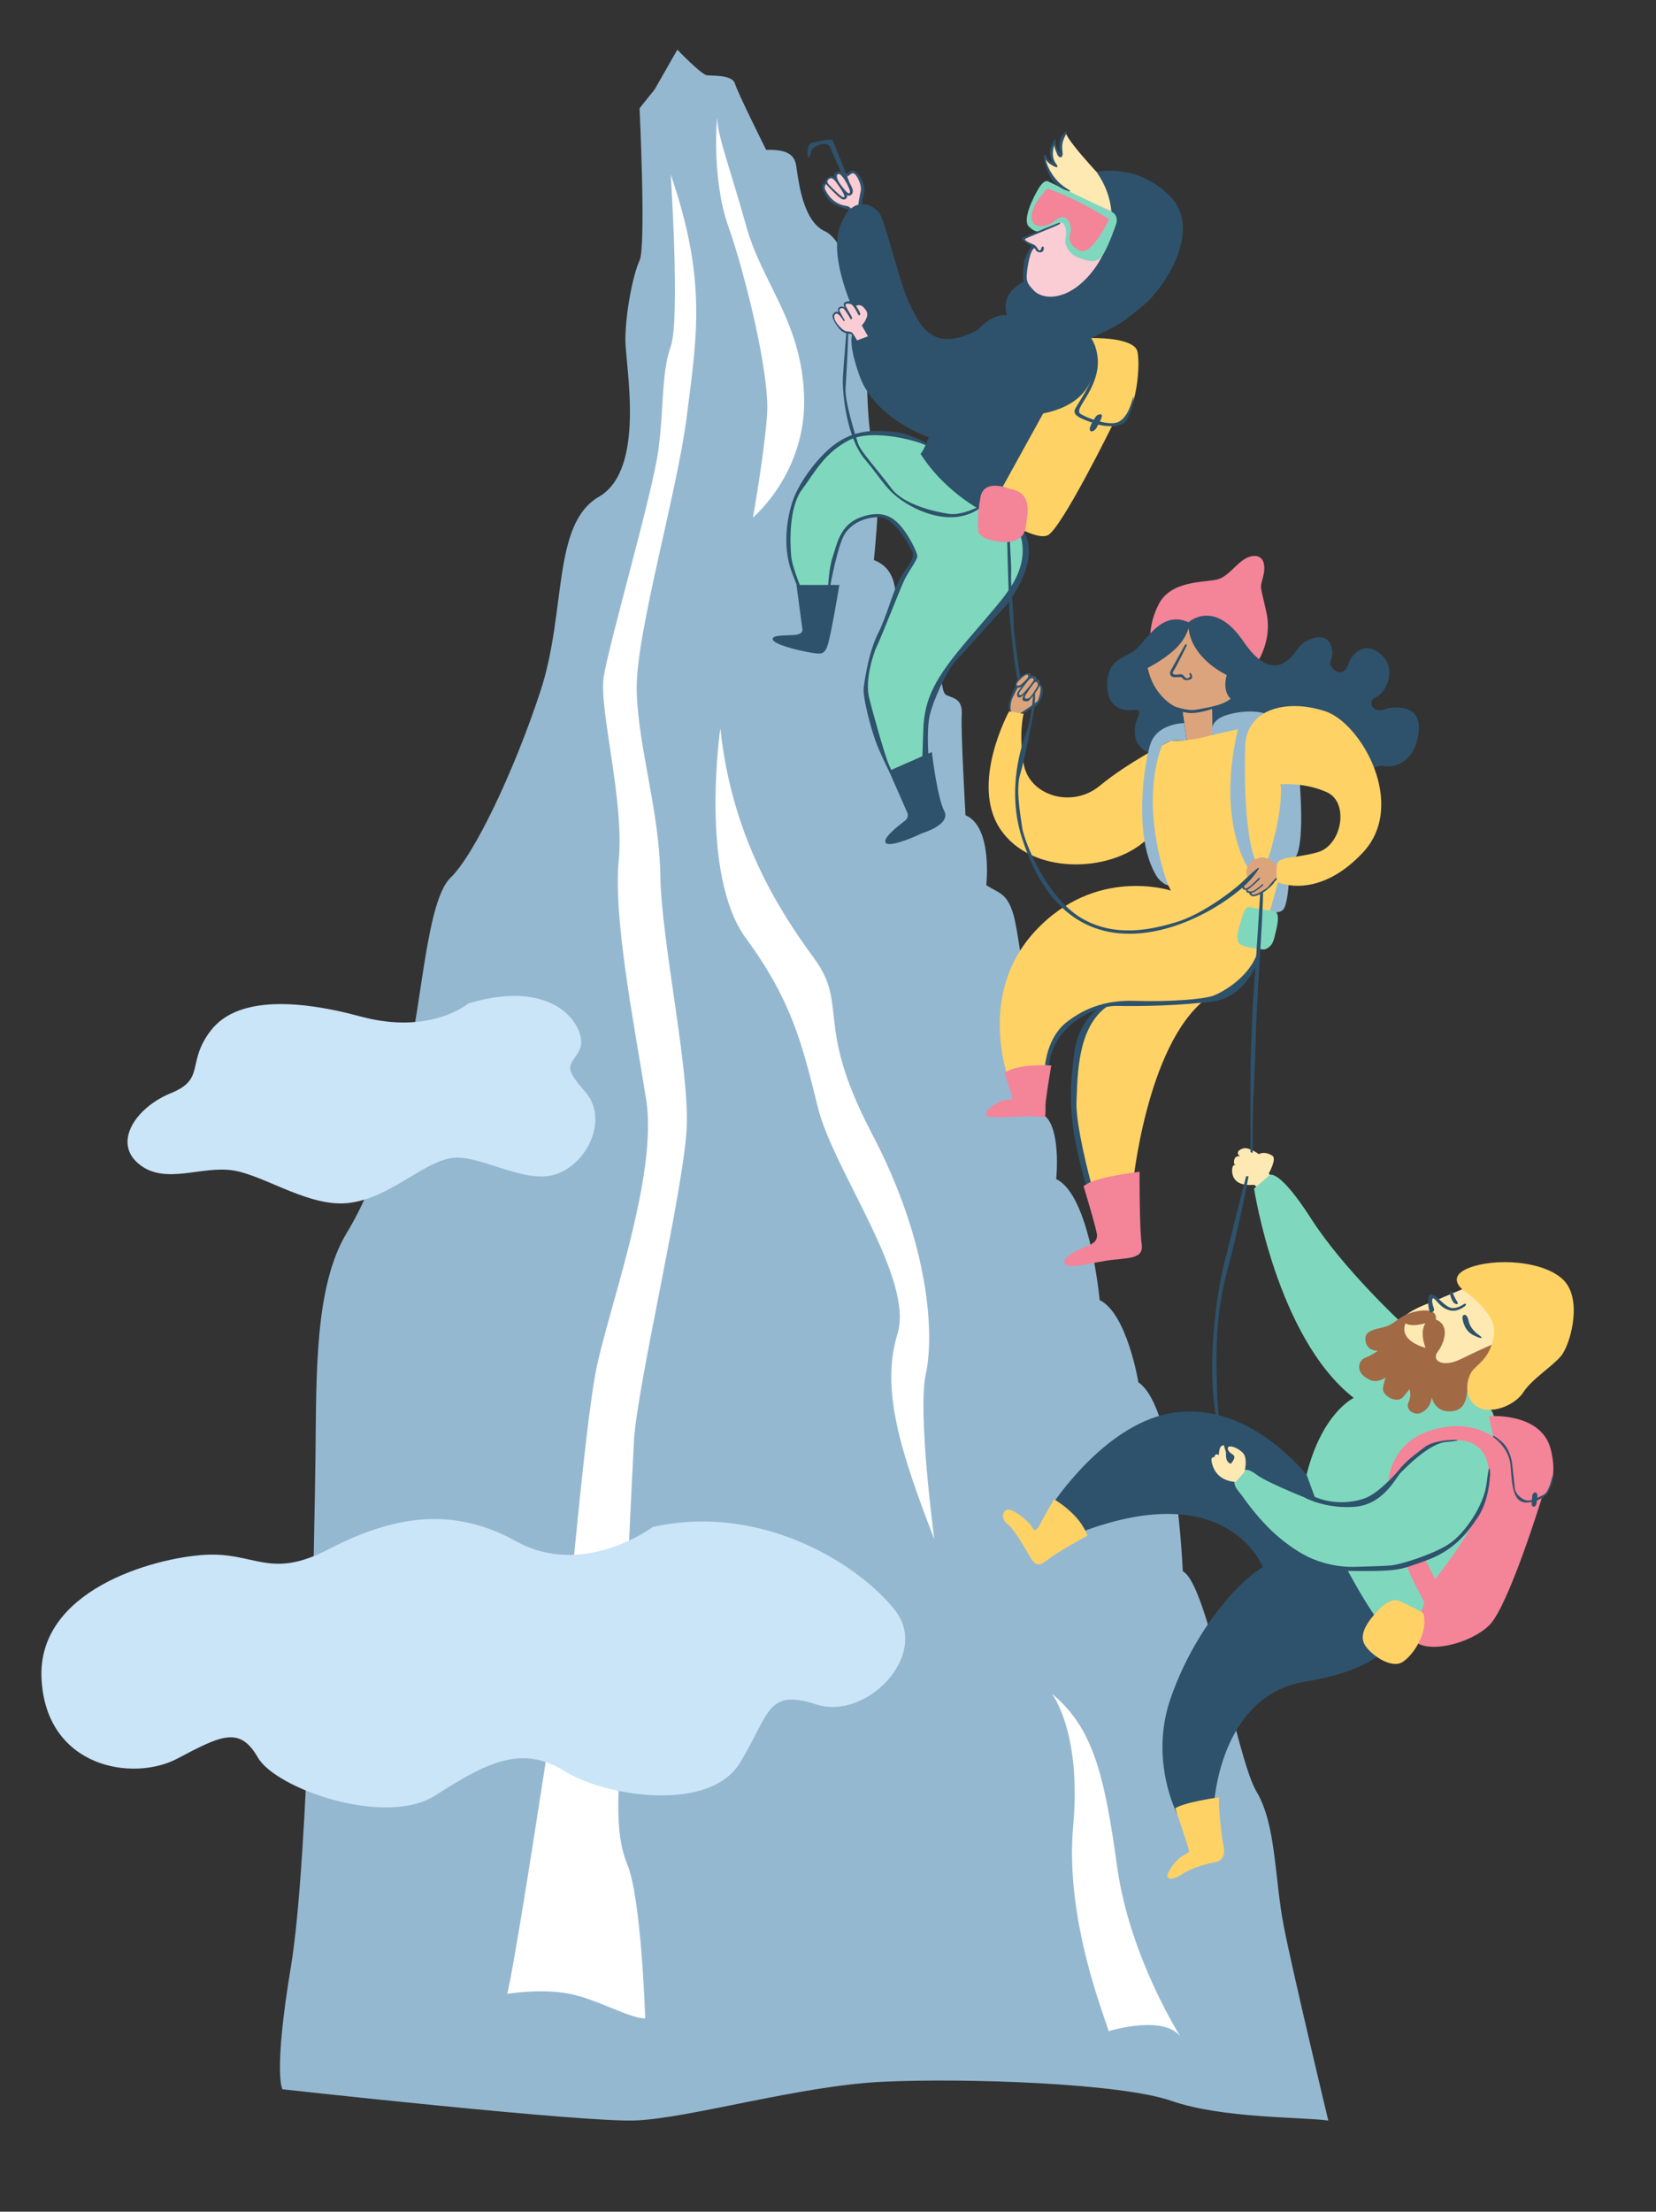 <svg xmlns="http://www.w3.org/2000/svg" width="200" height="267" viewBox="0 0 200 267" fill="none"><rect x="0" y="0" width="200" height="267" fill="#333333" stroke="none"/><g id="001-main-header"><path id="Fill 1" fill-rule="evenodd" clip-rule="evenodd" d="M103.713 35.666C103.713 35.666 102.115 29.048 99.605 27.907C97.095 26.766 96.525 22.316 96.296 20.947C96.068 19.578 96.296 17.98 92.531 18.094C92.531 18.094 89.108 11.248 88.765 10.107C88.423 8.967 86.027 9.195 85.342 9.08C84.658 8.967 81.806 6 81.806 6L79.067 10.792L77.242 13.074C77.242 13.074 78.04 29.732 77.242 31.444C76.443 33.155 75.53 37.833 75.53 41.028C75.53 44.223 78.04 56.66 72.335 59.969C66.63 63.277 68.456 73.774 65.261 83.473C62.066 93.172 57.274 103.212 54.422 105.95C51.569 108.689 50.999 120.669 49.288 127.744C47.576 134.817 45.75 142.462 41.871 148.852C37.992 155.241 38.22 165.967 38.105 175.437C37.992 184.907 37.307 224.385 35.139 237.392C32.971 250.4 34.112 252.225 34.112 252.225C34.112 252.225 70.168 256.219 76.671 255.991C83.175 255.763 96.638 251.769 106.679 251.313C116.72 250.856 135.318 251.485 141.479 253.623C147.64 255.763 157.225 255.553 160.42 256C160.42 256 156.198 238.419 155.057 232.6C153.916 226.781 154.144 220.277 151.748 216.284C149.352 212.291 145.815 191.069 142.848 189.699C142.848 189.699 142.05 169.96 137.486 166.879C137.486 166.879 136.117 158.55 132.808 156.952C132.808 156.952 131.667 144.287 127.559 142.348C127.559 142.348 128.244 135.73 125.848 134.475C125.848 134.475 123.224 113.253 122.425 110.514C121.626 107.776 120.713 107.89 119.116 106.863C119.116 106.863 119.914 99.789 116.606 98.42C116.606 98.42 116.035 88.379 116.149 86.439C116.263 84.5 115.464 84.385 114.324 83.93C113.183 83.473 113.867 76.627 113.867 76.627C113.867 76.627 108.391 75.03 108.276 72.862C108.163 70.694 107.934 68.526 105.538 67.613C105.538 67.613 106.793 55.975 105.538 53.807C104.283 51.639 105.085 39.745 103.713 35.666Z" fill="#95B8D1"></path><path id="Fill 4" fill-rule="evenodd" clip-rule="evenodd" d="M81.007 21.061C81.007 21.061 82.148 38.632 81.007 41.827C79.866 45.021 80.208 49.015 79.523 54.263C78.839 59.512 73.476 77.882 72.906 81.761C72.335 85.641 75.416 96.708 74.731 103.783C74.046 110.857 76.557 123.387 78.04 132.753C79.523 142.12 73.178 158.806 71.901 165.867C70.624 172.927 68.798 193.578 68.798 193.578C68.798 193.578 62.751 234.312 61.268 240.702C61.268 240.702 65.375 240.017 68.798 240.702C72.221 241.386 75.987 243.668 77.926 243.668C77.926 243.668 77.469 229.177 75.758 225.07C74.046 220.962 74.845 215.485 74.96 209.895C75.073 204.304 76.215 180.8 76.557 174.067C76.899 167.336 82.718 143.147 82.946 135.844C83.175 128.542 79.866 113.481 79.752 105.722C79.638 97.964 77.127 90.433 76.899 83.587C76.671 76.741 81.714 59.969 82.958 50.156C84.202 40.343 85.342 33.725 81.007 21.061Z" fill="white"></path><path id="Fill 6" fill-rule="evenodd" clip-rule="evenodd" d="M86.598 14.215C86.598 14.215 85.913 21.517 87.967 27.336C90.021 33.155 92.987 45.25 92.645 50.042C92.303 54.834 90.933 62.478 90.933 62.478C90.933 62.478 97.366 57.116 97.116 47.988C96.867 38.86 92.075 34.297 90.135 27.336C88.195 20.376 86.712 16.611 86.598 14.215Z" fill="white"></path><path id="Fill 8" fill-rule="evenodd" clip-rule="evenodd" d="M86.997 87.923C86.997 87.923 84.43 105.551 90.078 113.253C95.726 120.955 96.924 126.26 98.806 133.791C100.689 141.321 110.444 154.4 108.391 161.039C106.337 167.678 108.733 175.209 112.84 185.82C112.84 185.82 110.787 170.558 111.814 165.867C112.84 161.174 112.327 150.221 105.31 136.871C98.293 123.522 102.572 121.468 98.293 115.649C94.014 109.83 88.366 100.93 86.997 87.923Z" fill="white"></path><path id="Fill 10" fill-rule="evenodd" clip-rule="evenodd" d="M127.046 204.475C127.046 204.475 130.64 209.096 129.613 220.392C128.586 231.687 133.378 243.326 133.892 245.208C133.892 245.208 141.08 242.983 142.791 246.235C142.791 246.235 136.459 236.48 134.919 225.355C133.378 214.23 132.009 208.582 127.046 204.475Z" fill="white"></path><path id="Fill 12" fill-rule="evenodd" clip-rule="evenodd" d="M56.589 121.126C56.589 121.126 52.026 125.005 43.582 122.723C35.139 120.441 28.407 120.555 25.44 124.434C22.474 128.314 24.87 130.253 20.648 131.965C16.427 133.676 13.574 137.898 16.769 140.522C19.964 143.147 24.413 140.637 28.293 141.321C32.173 142.006 37.535 145.885 42.327 145.201C47.119 144.516 50.885 140.522 54.308 139.838C57.731 139.153 63.207 143.033 67.087 141.778C70.966 140.522 73.591 135.046 70.624 131.737C67.657 128.428 69.141 128.656 70.053 126.602C70.966 124.549 67.657 117.817 56.589 121.126Z" fill="#CAE4F8"></path><path id="Fill 14" fill-rule="evenodd" clip-rule="evenodd" d="M78.839 184.336C78.839 184.336 70.51 190.612 62.295 186.048C54.08 181.484 46.663 183.424 39.589 187.075C32.515 190.726 30.803 187.32 24.642 187.711C18.481 188.101 4.447 191.981 5.017 202.707C5.587 213.431 16.085 215.143 21.447 212.291C26.809 209.438 28.978 208.411 31.146 212.177C33.313 215.942 46.549 220.62 52.596 216.741C58.643 212.861 62.979 210.579 68.114 213.774C73.248 216.969 85.685 218.795 89.336 212.861C92.987 206.928 92.531 203.801 98.578 205.764C104.625 207.727 112.27 199.854 108.163 194.491C104.055 189.128 92.243 181.37 78.839 184.336Z" fill="#CAE4F8"></path><path id="Fill 16" fill-rule="evenodd" clip-rule="evenodd" d="M150.939 79.417C150.939 79.417 147.109 72.993 140.272 76.163C140.272 76.163 138.13 78.676 138.583 80.612C139.036 82.547 140.272 85.143 142.784 85.679L143.566 90.991C143.566 90.991 146.655 90.662 146.697 90.498C146.738 90.332 146.399 85.323 146.399 85.323C146.399 85.323 149.292 84.772 150.568 83.331C151.845 81.889 150.939 79.417 150.939 79.417Z" fill="#DCA47D"></path><path id="Fill 18" fill-rule="evenodd" clip-rule="evenodd" d="M123.109 86.754L123.267 86.115C123.267 86.115 125.192 85.213 125.449 84.585C125.705 83.958 126.104 82.817 125.449 82.731C125.449 82.731 125.791 82.018 125.134 82.075C125.134 82.075 125.235 81.476 124.458 81.676C124.458 81.676 124.678 81.077 123.908 81.39C123.138 81.705 122.368 82.503 122.853 82.931C122.853 82.931 121.5 85.192 122.076 85.901L121.933 87.038L123.109 86.754Z" fill="#DCA47D"></path><path id="Fill 20" fill-rule="evenodd" clip-rule="evenodd" d="M177.309 155.408C177.087 155.385 173.598 156.914 173.598 156.914C173.598 156.914 173.084 156.253 172.864 156.584C172.644 156.914 172.717 157.282 172.717 157.282C172.717 157.282 170.145 158.09 169.08 159.449C168.015 160.809 169.08 166.442 173.194 165.866C177.309 165.29 181.828 162.131 181.828 162.131C181.828 162.131 181.791 155.886 177.309 155.408Z" fill="#FFE9B3"></path><path id="Fill 22" fill-rule="evenodd" clip-rule="evenodd" d="M154.109 142.776L153.232 141.663C153.232 141.663 154.237 139.888 153.67 139.524C153.103 139.16 152.504 139.075 152.034 139.332C152.034 139.332 150.836 138.433 150.13 138.647C149.423 138.861 149.316 139.267 149.765 139.61C149.765 139.61 149.21 139.417 149.06 140.037C148.91 140.658 149.316 140.695 149.316 140.695C149.316 140.695 148.91 140.444 148.824 141.043C148.739 141.642 148.824 143.289 151.467 143.033L152.547 143.91L154.109 142.776Z" fill="#FFE9B3"></path><path id="Fill 24" fill-rule="evenodd" clip-rule="evenodd" d="M151.626 80.296C151.626 80.296 153.711 77.562 152.969 74.04C152.228 70.519 152.118 71.26 152.544 69.638C152.969 68.016 152.506 66.811 151.023 67.183C149.54 67.553 148.521 69.592 146.992 69.962C145.463 70.333 141.431 70.055 139.948 72.928C138.466 75.801 139.001 78.172 139.001 78.172C139.001 78.172 140.736 75.57 144.397 75.291C148.057 75.013 151.626 80.296 151.626 80.296Z" fill="#F48498"></path><path id="Fill 26" fill-rule="evenodd" clip-rule="evenodd" d="M132.835 20.956C132.72 20.845 130.302 19.632 128.822 21.502C127.341 23.372 125.899 27.814 125.899 27.814L123.484 28.827L124.887 29.762C124.887 29.762 123.367 31.36 123.99 33.854C124.613 36.347 127.73 39.27 130.458 36.192C133.186 33.113 138.602 26.529 132.835 20.956Z" fill="#FACCD4"></path><path id="Fill 28" fill-rule="evenodd" clip-rule="evenodd" d="M143.539 75.825C143.539 75.825 143.269 77.147 141.812 78.469C140.355 79.791 138.52 80.682 138.52 80.682C138.52 80.682 139.384 84.549 142.784 85.679L143.324 89.345C143.324 89.345 142.165 89.38 141.516 89.417L138.742 90.874C138.742 90.874 137.278 90.343 137.09 88.831C136.901 87.32 137.414 86.834 137.521 86.349C137.629 85.863 137.737 85.621 136.685 85.728C135.632 85.836 133.635 85.458 133.716 82.543C133.798 79.63 135.578 79.548 136.955 78.578C138.331 77.606 140.166 73.585 143.539 75.123C143.539 75.123 146.642 72.235 150.177 77.444C153.713 82.652 155.953 79.441 156.762 78.28C157.572 77.12 160.081 76.122 160.728 77.875C161.377 79.63 160.108 79.765 160.945 80.682C161.781 81.6 162.618 81.087 162.888 80.088C163.157 79.09 164.793 77.174 166.822 79.035C168.852 80.898 167.259 83.785 166.153 84.191C165.047 84.595 165.721 86.376 167.583 85.512C167.583 85.512 171.82 84.568 171.335 88.427C170.849 92.286 168.096 92.718 167.178 92.474C166.26 92.232 164.615 93.419 164.615 93.419L146.435 88.718L146.4 85.323C146.4 85.323 147.748 85.053 148.639 84.352C148.639 84.352 147.587 83.57 148.154 81.491C148.154 81.491 143.944 79.576 143.539 75.825Z" fill="#2E526B"></path><path id="Fill 30" fill-rule="evenodd" clip-rule="evenodd" d="M157.797 178.022C157.797 178.022 162.677 193.285 168.694 197.026C168.694 197.026 168.156 201.299 157.642 203.011C147.13 204.724 146.598 218.131 146.598 218.131L142.169 218.991C142.169 218.991 138.802 212.579 141.342 205.137C143.882 197.696 148.842 191.436 152.504 189.191C152.504 189.191 148.429 178.244 130.652 184.929L127.046 181.69C127.046 181.69 133.192 172.182 141.165 170.647C149.138 169.11 155.376 175.187 157.797 178.022Z" fill="#2E526B"></path><path id="Fill 32" fill-rule="evenodd" clip-rule="evenodd" d="M134.309 22.76C134.309 22.76 128.983 17.256 128.686 15.974C128.686 15.974 127.803 17.107 128.195 18.834C128.195 18.834 127.355 18.39 127.355 17.059C127.355 17.059 126.418 18.439 127.355 19.869C127.355 19.869 126.319 19.623 126.221 18.932C126.221 18.932 126.292 20.587 128.195 22.44C130.099 24.294 135.837 25.837 135.837 25.837C135.837 25.837 135.21 23.707 134.309 22.76Z" fill="#FFE9B3"></path><path id="Fill 34" fill-rule="evenodd" clip-rule="evenodd" d="M154.683 94.686C154.683 94.686 153.325 102.218 153.143 103.696C152.951 105.256 153.143 103.696 153.143 103.696L154.202 104.382C154.202 104.382 154.533 103.9 156.485 103.423C156.485 103.423 157.534 102.533 156.995 94.758C156.995 94.758 156.134 94.034 154.683 94.686Z" fill="#95B8D1"></path><path id="Fill 36" fill-rule="evenodd" clip-rule="evenodd" d="M155.624 106.857L154.347 106.523L153.143 110.058C153.143 110.058 154.572 110.4 155.029 109.744C155.485 109.088 155.624 106.857 155.624 106.857Z" fill="#95B8D1"></path><path id="Fill 38" fill-rule="evenodd" clip-rule="evenodd" d="M159.091 102.901C156.1 103.71 154.443 103.34 154.203 104.38C154.203 104.38 153.614 104.189 153.143 103.696C153.143 103.696 154.943 98.452 154.683 94.686C154.683 94.686 157.51 94.406 160.248 95.638C162.987 96.864 162.09 102.087 159.091 102.901ZM160.05 85.862C155.744 84.472 152.416 85.554 151.068 87.525L148.644 87.888C148.644 87.888 145.325 89.545 141.416 89.415C141.416 89.415 136.247 92.017 132.837 94.851C129.421 97.678 124.259 96.014 123.629 92.201C122.999 88.381 123.629 86.177 123.629 86.177L121.877 85.862C121.877 85.862 117.071 94.625 120.844 100.149C124.616 105.674 134.002 105.359 138.314 101.498L141.416 107.516C141.416 107.516 132.296 104.503 124.979 112.452C117.653 120.407 122.055 130.997 122.055 130.997L126.142 130.778C126.142 130.778 126.594 122.289 133.372 121.618C133.372 121.618 126.005 124.357 131.666 144.032L136.788 143.224C136.788 143.224 138.403 126.287 145.591 120.626C145.591 120.626 150.849 120.181 152.464 113.218L154.347 106.523C154.347 106.523 159.154 108.728 164.589 102.936C170.025 97.137 164.363 87.258 160.05 85.862Z" fill="#FFD266"></path><path id="Fill 40" fill-rule="evenodd" clip-rule="evenodd" d="M125.888 39.623C125.888 39.623 129.89 38.336 131.795 40.813C131.795 40.813 136.941 40.671 137.369 42.433C137.798 44.197 137.178 51.628 134.32 51.389C134.32 51.389 128.127 63.968 126.507 64.634C124.887 65.301 120.694 62.3 120.694 62.3C120.694 62.3 119.361 61.967 120.171 60.299C120.981 58.632 121.505 57.774 121.505 57.774C121.505 57.774 118.361 55.249 118.98 52.629L119.885 52.295C119.885 52.295 119.599 55.201 121.982 56.868C121.982 56.868 125.229 50.873 125.847 49.015C125.847 49.015 130.128 48.77 130.652 45.245C131.176 41.719 128.555 39.575 125.792 40.385L125.888 39.623Z" fill="#FFD266"></path><path id="Fill 42" fill-rule="evenodd" clip-rule="evenodd" d="M147.241 217.026C147.263 216.914 142.848 217.625 141.936 218.309C141.936 218.309 143.533 222.959 143.533 223.187C143.533 223.416 143.904 223.501 142.934 223.986C141.964 224.471 140.823 226.211 140.994 226.553C141.165 226.895 141.679 226.981 142.791 226.24C143.904 225.497 146.072 224.898 146.757 224.813C147.441 224.727 148.04 224.1 147.783 222.93C147.527 221.761 147.099 217.739 147.241 217.026Z" fill="#FFD266"></path><path id="Fill 44" fill-rule="evenodd" clip-rule="evenodd" d="M127.302 180.999C127.302 180.999 130.44 182.768 131.324 185.392C131.324 185.392 127.816 187.303 126.703 188.159C125.591 189.015 125.163 189.243 124.393 187.93C123.623 186.619 122.396 184.479 121.598 183.908C120.799 183.338 121.112 181.912 122.111 182.311C123.109 182.71 124.45 183.908 124.678 184.422C124.906 184.935 125.305 184.65 125.562 184.108C125.819 183.566 127.302 180.999 127.302 180.999Z" fill="#FFD266"></path><path id="Fill 46" fill-rule="evenodd" clip-rule="evenodd" d="M111.814 53.693C111.814 53.693 118.685 59.435 122.596 62.035C122.596 62.035 126.19 67.36 120.371 73.705C114.552 80.05 110.872 82.874 111.814 92.629L107.959 94.428C107.959 94.428 103.684 86.04 105.224 79.793C106.765 73.546 110.548 67.115 110.548 67.115C110.548 67.115 108.818 60.825 104.283 62.478C99.748 64.133 100.261 72.348 100.261 72.348H97.116C97.116 72.348 92.987 65.721 96.752 58.637C100.518 51.554 106.936 50.784 111.814 53.693Z" fill="#7FD8BE"></path><path id="Fill 48" fill-rule="evenodd" clip-rule="evenodd" d="M169.319 159.744C169.319 159.744 162.246 153.204 158.366 147.149C154.486 141.093 153.368 141.837 153.368 141.837L151.456 143.489C151.456 143.489 154.202 161.517 163.5 168.762C163.5 168.762 159.681 170.51 157.797 178.022L159.009 181.358C159.009 181.358 153.188 179.102 151.805 178.061C150.423 177.019 150.208 177.49 149.694 178.061C149.181 178.631 148.61 178.859 149.694 180.172C150.779 181.484 154.715 188.138 162.759 189.603C162.759 189.603 165.393 194.502 167.094 196.488C168.796 198.473 173.598 195.62 175.709 193.173C177.82 190.726 182.369 171.111 179.845 170.071C179.031 169.735 177.278 169.389 177.387 166.626C177.435 165.408 172.599 166.919 170.884 165.667C168.622 164.015 169.319 159.744 169.319 159.744Z" fill="#7FD8BE"></path><path id="Fill 50" fill-rule="evenodd" clip-rule="evenodd" d="M146.436 88.718C146.436 88.718 145.742 86.979 148.338 86.263C150.934 85.547 152.672 86.101 152.672 86.101C152.672 86.101 150.487 87.203 150.397 89.933C150.308 92.664 150.218 100.232 151.58 103.793C152.941 107.353 151.58 103.793 151.58 103.793C151.58 103.793 150.636 104.593 150.564 105.086C150.493 105.58 150.703 104.754 150.703 104.754C150.703 104.754 146.883 99.048 149.512 88.037L146.436 88.718Z" fill="#95B8D1"></path><path id="Fill 52" fill-rule="evenodd" clip-rule="evenodd" d="M143.022 87.295C143.022 87.295 139.7 87.295 138.906 89.92C138.113 92.544 136.87 101.226 139.694 105.785C139.694 105.785 140.249 106.672 141.094 106.892C141.094 106.892 137.451 97.68 140.344 89.978C140.344 89.978 141.139 89.469 141.517 89.416C141.988 89.351 142.676 89.433 143.324 89.345L143.022 87.295Z" fill="#95B8D1"></path><path id="Fill 54" fill-rule="evenodd" clip-rule="evenodd" d="M153.87 110.012L150.946 109.54C150.946 109.54 150.503 109.067 149.972 110.839C149.44 112.611 149.115 113.763 149.972 114.117C150.828 114.472 152.672 114.632 152.672 114.632C152.672 114.632 153.574 114.501 153.87 113.32C154.166 112.139 154.752 110.155 153.87 110.012Z" fill="#7FD8BE"></path><path id="Fill 56" fill-rule="evenodd" clip-rule="evenodd" d="M138.027 36.927C135.542 38.94 135.5 39.056 131.797 40.816C131.797 40.816 134.549 48.196 125.985 49.914L119.296 62.031C119.296 62.031 114.394 59.82 111.17 54.788C111.17 54.788 111.444 54.652 112.176 52.776C112.176 52.776 105.659 50.639 103.79 45.32C101.914 40.001 103.234 39.736 103.885 39.188C103.885 39.188 100.032 31.895 101.373 27.596C101.695 26.562 102.106 25.857 102.544 25.392C102.989 24.933 103.461 24.714 103.927 24.659C104.94 24.543 105.885 25.2 106.268 25.837C107.008 27.055 108.822 34.778 109.897 36.791C110.971 38.81 112.354 42.904 118.105 39.817C118.105 39.817 119.768 37.803 121.644 38.07C121.644 38.07 120.439 35.517 123.931 33.84C123.931 33.84 125.067 36.859 128.627 35.448C132.187 34.038 136.911 27.144 132.433 20.758C132.433 20.758 137.287 19.6 141.32 23.701C145.345 27.795 140.512 34.915 138.027 36.927Z" fill="#2E526B"></path><path id="Fill 58" fill-rule="evenodd" clip-rule="evenodd" d="M133.957 25.418L126.685 21.945C126.685 21.945 126.228 21.488 125.497 22.653C124.766 23.818 123.437 26.566 124.263 27.36C125.089 28.154 125.702 28.091 126.388 27.703C127.074 27.315 128.01 26.606 128.376 26.949C128.742 27.291 128.856 28.068 128.673 28.845C128.491 29.622 129.244 30.719 130.09 31.039C130.935 31.359 132.381 32.036 133.166 30.818C133.952 29.599 134.774 27.109 134.774 27.109C134.774 27.109 135.31 25.92 133.957 25.418Z" fill="#7FD8BE"></path><path id="Fill 60" fill-rule="evenodd" clip-rule="evenodd" d="M101.373 70.621H96.193L96.891 75.838C96.891 75.838 97.147 76.536 96.046 76.646C94.943 76.756 93.18 76.609 93.327 77.196C93.474 77.784 96.082 78.446 97.662 78.739C99.242 79.033 99.609 79.07 100.014 77.71C100.417 76.352 101.373 70.621 101.373 70.621Z" fill="#2E526B"></path><path id="Fill 62" fill-rule="evenodd" clip-rule="evenodd" d="M112.54 90.789L107.361 93.067L109.492 97.916C109.492 97.916 109.963 98.58 109.234 99.129C108.206 99.901 106.516 101.296 106.993 101.773C107.471 102.251 110.009 101.247 111.368 100.587C111.368 100.587 114.894 99.561 114.038 97.906C113.182 96.252 112.54 90.789 112.54 90.789Z" fill="#2E526B"></path><path id="Fill 64" fill-rule="evenodd" clip-rule="evenodd" d="M154.202 104.382C154.202 104.382 153.025 103.277 152.09 103.554C150.497 104.027 150.36 105.248 150.646 105.889L151.691 104.952C151.977 105.152 150.978 106.407 150.607 106.578C150.236 106.749 149.973 107.463 150.49 107.319C150.49 107.319 150.464 107.947 150.95 107.747C150.95 107.747 150.978 108.204 151.691 108.004C152.404 107.805 153.631 106.977 153.83 106.407L154.185 106.104L154.171 105.375L154.202 104.382Z" fill="#DCA47D"></path><path id="Fill 66" fill-rule="evenodd" clip-rule="evenodd" d="M150.301 177.712C150.301 177.712 150.75 176.043 150.087 175.38C149.424 174.716 148.439 174.439 148.311 174.738C148.182 175.038 148.482 175.337 148.931 175.637C149.38 175.936 148.653 176.706 148.653 176.706C148.653 176.706 148.14 176.642 148.076 175.871C148.011 175.101 148.247 174.374 147.798 174.46C147.349 174.545 147.263 174.845 147.199 175.658C147.199 175.658 146.771 175.337 146.664 175.915C146.664 175.915 146.214 175.822 146.322 176.414C146.428 177.006 146.856 178.738 149.231 178.91L150.301 177.712Z" fill="#FFE9B3"></path><path id="Fill 68" fill-rule="evenodd" clip-rule="evenodd" d="M103.879 24.536L103.927 24.66C103.462 24.714 102.989 24.933 102.544 25.392L102.483 25.111C100.798 25.002 100.011 23.708 99.586 23.01C99.162 22.311 99.922 22.065 99.922 22.065C99.737 21.271 100.778 21.456 100.778 21.456C101.018 20.299 102.27 21.059 102.27 21.059C103.824 19.935 104.139 22.373 104.139 22.373C104.461 23.681 103.879 24.536 103.879 24.536Z" fill="#FACCD4"></path><path id="Fill 70" fill-rule="evenodd" clip-rule="evenodd" d="M104.825 40.6L104.083 39.289C104.083 39.289 105.082 38.225 104.625 37.516C104.169 36.806 103.77 36.693 103.256 36.977C103.256 36.977 102.743 36.265 102.2 36.578C101.659 36.892 102.2 37.292 102.2 37.292C102.2 37.292 101.716 36.92 101.373 37.206C101.031 37.491 101.545 37.919 101.545 37.919C101.545 37.919 101.031 37.576 100.746 37.891C100.461 38.204 101.516 40.515 102.786 40.144L103.456 41.114L104.825 40.6Z" fill="#FACCD4"></path><path id="Fill 72" fill-rule="evenodd" clip-rule="evenodd" d="M126.96 128.627C126.96 128.627 122.738 128.342 121.312 129.569C121.312 129.569 122.282 132.307 122.282 132.621C122.282 132.935 121.569 132.536 120.513 133.106C119.458 133.676 118.403 134.675 119.658 134.846C120.913 135.017 124.689 134.596 125.62 134.846C126.55 135.096 126.161 134.275 126.304 132.964C126.447 131.651 126.96 128.627 126.96 128.627Z" fill="#F48498"></path><path id="Fill 74" fill-rule="evenodd" clip-rule="evenodd" d="M137.628 141.463C137.628 141.463 132.038 142.091 130.868 143.204C130.868 143.204 132.551 148.737 132.494 149.194C132.437 149.65 132.351 150.021 131.268 150.449C130.183 150.877 128.273 151.761 128.586 152.502C128.9 153.245 131.353 152.56 133.664 152.189C135.974 151.818 138.17 152.132 137.885 150.221C137.6 148.309 137.628 141.463 137.628 141.463Z" fill="#F48498"></path><path id="Fill 76" fill-rule="evenodd" clip-rule="evenodd" d="M133.957 26.473C133.957 26.473 130.403 24.117 126.492 22.76C126.492 22.76 123.577 25.715 124.934 27.071C124.934 27.071 126.012 27.83 127.489 26.593C128.967 25.355 129.564 27.511 129.265 28.15C128.967 28.788 129.246 29.786 130.443 30.265C131.641 30.744 133.238 27.95 133.957 26.473Z" fill="#F48498"></path><path id="Fill 78" fill-rule="evenodd" clip-rule="evenodd" d="M167.675 178.876C167.675 178.876 167.79 174.342 172.671 172.728C177.551 171.113 180.356 173.497 180.356 173.497L179.818 170.96C179.818 170.96 186.12 170.46 187.273 174.918C188.426 179.376 186.198 180.874 186.198 180.874C186.198 180.874 182.201 193.864 179.895 196.17C177.589 198.475 172.17 199.782 170.673 197.937L172.035 193.44C172.035 193.44 170.749 191.135 169.904 189.098C169.904 189.098 171.092 189.06 172.035 188.1L173.324 190.635C173.324 190.635 178.589 184.141 179.55 180.03C180.51 175.917 178.666 173.881 176.052 173.881C173.439 173.881 171.402 174.649 167.675 178.876Z" fill="#F48498"></path><path id="Fill 80" fill-rule="evenodd" clip-rule="evenodd" d="M172.167 162.708C172.167 162.708 168.868 161.941 169.751 159.744C169.751 159.744 170.264 160.264 172.167 159.744C172.167 159.744 171.386 160.619 172.167 162.708ZM180.15 162.338C180.15 162.338 178.644 162.989 176.439 164.07C174.235 165.152 172.831 164.262 173.632 163.201C174.433 162.147 175.179 159.983 173.406 159.299C173.406 159.299 173.756 158.018 171.709 158.216C169.669 158.415 168.868 159.381 167.868 159.942C166.862 160.503 164.781 160.305 164.904 161.743C165.02 163.186 166.423 163.064 166.423 163.064C166.423 163.064 165.732 163.584 164.897 163.906C164.062 164.228 163.822 165.392 164.698 166.11C165.582 166.829 166.259 166.952 167.382 166.309C167.382 166.309 167.142 166.713 167.026 167.596C166.903 168.472 168.703 169.554 169.47 168.637L170.23 167.712C170.23 167.712 170.511 168.43 170.107 169.314C169.71 170.197 170.75 170.8 171.394 170.636C172.03 170.478 172.79 169.835 172.914 168.678C172.914 168.678 173.242 170.533 175.262 170.382C177.281 170.238 177.116 168.233 177.322 167.035C177.521 165.83 177.398 165.987 178.561 164.871C179.725 163.749 180.382 163.098 180.15 162.338Z" fill="#A16A45"></path><path id="Fill 82" fill-rule="evenodd" clip-rule="evenodd" d="M127.802 26.923C127.802 26.923 123.865 28.52 123.566 28.649C123.266 28.777 123.395 28.834 123.652 29.09C123.909 29.347 124.586 29.715 124.692 29.789C124.799 29.864 125.049 30.003 125.12 30.217C125.192 30.431 125.905 30.674 126.033 30.16C126.162 29.647 125.819 29.704 125.791 29.904C125.762 30.104 125.591 30.345 125.448 30.189C125.306 30.032 125.163 29.689 124.907 29.561C124.65 29.433 123.551 29.019 123.837 28.834C124.122 28.649 127.616 27.265 127.873 27.108C128.13 26.951 128.117 26.795 127.802 26.923Z" fill="#2E526B"></path><path id="Fill 84" fill-rule="evenodd" clip-rule="evenodd" d="M124.664 29.618C124.664 29.618 123.766 30.773 123.651 31.857C123.537 32.941 123.438 34.04 123.922 34.681C124.407 35.323 125.632 35.936 124.927 35.159C124.221 34.381 123.937 34.11 124.001 33.169C124.065 32.228 124.373 30.552 124.735 30.131C125.098 29.712 125.02 29.875 125.02 29.875L124.664 29.618Z" fill="#2E526B"></path><path id="Fill 86" fill-rule="evenodd" clip-rule="evenodd" d="M104.092 24.975V24.375C104.092 24.375 104.56 23.142 104.309 22.325C104.06 21.508 103.509 20.54 102.942 20.607C102.375 20.675 102.27 21.058 102.27 21.058C102.27 21.058 102.176 21.457 102.443 21.258C102.709 21.058 102.909 20.774 103.226 21.008C103.543 21.241 104.06 22.341 103.976 22.941C103.892 23.541 103.576 24.625 103.709 24.975C103.843 25.326 104.092 24.975 104.092 24.975Z" fill="#2E526B"></path><path id="Fill 88" fill-rule="evenodd" clip-rule="evenodd" d="M102.543 21.908C102.548 21.858 100.709 17.224 100.559 16.957C100.409 16.691 98.775 17.074 98.125 17.224C97.475 17.374 97.442 18.524 97.608 18.941C97.775 19.358 97.892 18.374 98.076 18.024C98.259 17.674 99.975 16.874 100.309 17.858C100.642 18.841 102.126 21.908 102.126 21.908C102.126 21.908 102.493 22.392 102.543 21.908Z" fill="#2E526B"></path><path id="Fill 90" fill-rule="evenodd" clip-rule="evenodd" d="M102.544 23.338C102.311 23.427 101.373 22.127 101.278 21.927C101.175 21.723 100.785 20.935 101.428 21.024C101.428 21.024 101.846 21.319 102.257 22.12C102.66 22.927 102.777 23.256 102.544 23.338ZM102.941 22.756C102.756 22.243 101.962 20.942 101.962 20.942C101.962 20.942 101.64 20.586 101.113 20.764C100.593 20.942 100.73 21.168 100.778 21.456C100.826 21.743 102.058 23.605 102.462 23.626C102.859 23.639 103.126 23.277 102.941 22.756Z" fill="#2E526B"></path><path id="Fill 92" fill-rule="evenodd" clip-rule="evenodd" d="M101.955 23.797C101.715 23.982 100.524 22.702 100.169 22.352C99.805 22.003 99.888 21.763 100.169 21.579C100.45 21.387 100.723 21.695 100.723 21.695C100.908 21.832 102.195 23.605 101.955 23.797ZM102.141 23.222C101.784 22.647 100.887 21.538 100.887 21.538C100.887 21.538 100.634 21.133 100.182 21.326C99.723 21.51 99.552 21.962 99.716 22.168C99.888 22.38 101.456 24.084 101.846 24.084C102.236 24.084 102.496 23.79 102.141 23.222Z" fill="#2E526B"></path><path id="Fill 94" fill-rule="evenodd" clip-rule="evenodd" d="M99.749 22.026C99.665 22.044 99.358 22.052 99.292 22.495C99.227 22.938 100.022 24.241 100.518 24.542C101.013 24.841 102.102 25.226 102.309 25.245C102.516 25.265 102.482 25.741 102.543 25.741C102.603 25.741 103.001 25.467 103.001 25.467C103.001 25.467 102.707 24.907 102.199 24.855C101.691 24.803 100.752 24.5 100.114 23.627C99.475 22.752 99.594 22.641 99.656 22.404C99.717 22.168 99.866 22.18 99.866 22.18L99.749 22.026Z" fill="#2E526B"></path><path id="Fill 96" fill-rule="evenodd" clip-rule="evenodd" d="M103.299 36.792C103.299 36.792 103.869 37.633 103.884 37.89C103.898 38.147 103.68 38.105 103.604 37.89C103.527 37.677 103.052 36.806 102.762 36.721C102.472 36.635 102.044 36.607 102.115 36.863C102.186 37.12 102.857 38.147 102.9 38.347C102.942 38.547 102.757 38.618 102.685 38.447C102.614 38.276 102.071 37.398 101.873 37.249C101.674 37.099 101.316 37.277 101.388 37.491C101.459 37.705 101.93 38.504 102.001 38.646C102.072 38.789 101.901 38.817 101.815 38.646C101.73 38.475 101.288 37.833 101.017 37.861C100.746 37.89 100.65 38.271 100.86 38.685C101.072 39.098 101.744 39.902 102.186 39.987C102.629 40.073 102.8 39.987 103.028 40.301C103.256 40.614 103.627 41.319 103.627 41.319C103.627 41.319 103.413 41.57 103.228 41.113C103.042 40.657 102.928 40.286 102.657 40.301C102.386 40.315 101.83 40.215 101.402 39.73C100.974 39.245 100.389 38.304 100.575 37.99C100.76 37.677 101.003 37.519 101.274 37.719C101.274 37.719 101.031 37.206 101.445 37.049C101.859 36.892 102.072 37.206 102.072 37.206C102.072 37.206 101.596 36.607 102.212 36.421C102.829 36.236 103.141 36.549 103.299 36.792Z" fill="#2E526B"></path><path id="Fill 98" fill-rule="evenodd" clip-rule="evenodd" d="M102.212 40.243C102.212 40.243 101.909 43.703 101.801 45.5C101.694 47.297 102.229 52.816 104.433 55.426C106.636 58.036 106.979 59.148 109.16 60.582C111.343 62.015 115.155 63.469 118.201 61.448V61.16C118.201 61.16 116.135 62.267 114.595 62.035C113.054 61.801 109.16 60.989 107.642 58.935C106.123 56.881 103.919 54.485 103.62 53.522C103.32 52.559 102.015 48.516 102.122 46.869C102.229 45.221 102.464 40.75 102.443 40.13L102.212 40.243Z" fill="#2E526B"></path><path id="Fill 100" fill-rule="evenodd" clip-rule="evenodd" d="M121.644 65.42C121.644 65.42 121.836 73.274 121.933 74.325C122.031 75.376 122.521 80.73 122.916 82.111L123.223 81.804C123.223 81.804 122.4 76.384 122.433 75.457C122.467 74.531 122.039 70.409 122.111 69.367C122.182 68.326 121.971 66.103 121.977 65.389L121.644 65.42Z" fill="#2E526B"></path><path id="Fill 102" fill-rule="evenodd" clip-rule="evenodd" d="M123.534 86.16C123.534 86.16 124.939 85.345 125.184 85.163C125.431 84.981 125.998 84.029 125.944 83.334C125.89 82.638 125.686 82.609 125.494 82.612C125.302 82.617 125.57 82.703 125.655 82.981C125.741 83.259 125.495 84.404 125.313 84.628C125.131 84.853 123.223 86.104 123.223 86.104L123.534 86.16Z" fill="#2E526B"></path><path id="Fill 104" fill-rule="evenodd" clip-rule="evenodd" d="M125.343 82.754C125.313 82.874 124.7 83.847 124.46 84.111C124.219 84.375 123.919 84.399 123.812 84.297C123.697 84.195 123.846 83.925 123.913 83.829C123.973 83.733 124.76 82.537 124.958 82.387C125.151 82.237 125.277 82.387 125.277 82.387C125.277 82.387 125.373 82.627 125.343 82.754ZM125.321 82.084C124.999 81.926 124.458 82.707 124.458 82.707C124.458 82.707 123.855 83.494 123.561 84.116C123.26 84.733 123.924 84.658 124.123 84.651C124.328 84.637 125.053 83.644 125.368 83.151C125.676 82.659 125.642 82.241 125.321 82.084Z" fill="#2E526B"></path><path id="Fill 106" fill-rule="evenodd" clip-rule="evenodd" d="M124.236 82.963C124.089 83.123 123.609 83.756 123.344 83.898C123.08 84.04 123.036 83.787 123.08 83.652C123.123 83.511 124.039 82.317 124.267 82.052C124.488 81.788 124.777 81.893 124.777 81.893C124.777 81.893 124.864 81.936 124.845 82.096C124.833 82.256 124.236 82.963 124.236 82.963ZM124.958 81.679C124.766 81.59 124.561 81.584 124.294 81.809C124.026 82.036 122.986 83.411 122.917 83.541C122.843 83.671 122.746 84.13 123.027 84.192C123.308 84.254 123.663 83.89 123.781 83.754C123.897 83.617 125.102 82.131 125.102 82.131C125.102 82.131 125.15 81.768 124.958 81.679Z" fill="#2E526B"></path><path id="Fill 108" fill-rule="evenodd" clip-rule="evenodd" d="M124.093 81.872C123.874 82.126 123.327 82.695 123.163 82.736C123.005 82.784 122.746 82.843 122.78 82.61C122.808 82.385 123.123 82.111 123.308 81.919C123.308 81.919 123.769 81.453 124.085 81.439C124.085 81.439 124.312 81.612 124.093 81.872ZM124.445 81.33C124.307 81.228 123.924 81.159 123.225 81.727C122.52 82.296 122.617 82.768 122.761 82.925C122.904 83.076 123.281 83.049 123.616 82.72C123.952 82.391 124.445 81.748 124.445 81.748C124.445 81.748 124.582 81.432 124.445 81.33Z" fill="#2E526B"></path><path id="Fill 110" fill-rule="evenodd" clip-rule="evenodd" d="M122.658 82.808C122.634 82.865 121.523 84.861 121.933 85.873C121.933 85.873 122.208 86.054 122.086 85.78C121.965 85.506 122.101 84.653 122.25 84.331C122.401 84.008 122.95 82.924 122.95 82.924L122.699 82.737L122.658 82.808Z" fill="#2E526B"></path><path id="Fill 112" fill-rule="evenodd" clip-rule="evenodd" d="M124.767 84C124.767 84 124.568 86.794 123.973 88.365C123.378 89.936 121.569 95.282 123.395 101.072C125.22 106.863 128.786 112.368 135.717 112.71C142.649 113.052 149.604 108.093 151.388 105.785C153.172 103.476 150.864 105.669 149.979 106.523C149.095 107.377 145.302 110.343 142.107 111.313C138.912 112.282 134.605 113.196 130.583 110.828C126.561 108.46 123.737 101.814 123.451 99.903C123.166 97.991 122.68 95.178 123.223 93.419C123.765 91.659 124.652 87.009 124.847 85.932C125.044 84.854 125.003 83.569 125.003 83.569L124.767 84Z" fill="#2E526B"></path><path id="Fill 114" fill-rule="evenodd" clip-rule="evenodd" d="M152.201 107.797C152.201 107.797 151.677 116.291 151.456 119.107C151.237 121.925 151.02 127.828 151.02 130.264V139.093L151.292 139.182C151.292 139.182 151.306 133.719 151.378 132.536C151.448 131.351 151.691 125.376 151.677 124.605C151.662 123.835 152.169 115.207 152.201 114.85C152.233 114.493 152.593 108.415 152.535 107.618L152.201 107.797Z" fill="#2E526B"></path><path id="Fill 116" fill-rule="evenodd" clip-rule="evenodd" d="M150.493 142.006C150.493 142.006 148.183 151.034 147.584 153.686C146.985 156.339 145.133 167.72 147.797 174.459L148.336 176.183L148.191 174.642C148.191 174.642 147.156 172.599 147.028 168.876C146.899 165.154 146.6 159.42 148.139 153.729C149.68 148.039 150.792 142.006 150.792 142.006H150.493Z" fill="#2E526B"></path><path id="Fill 118" fill-rule="evenodd" clip-rule="evenodd" d="M143.11 77.852C143.11 77.852 141.575 80.62 141.391 80.95C141.208 81.28 141.299 81.757 141.868 81.757C142.437 81.757 142.711 81.647 142.876 81.941C143.041 82.234 143.976 82.124 143.976 81.757C143.976 81.39 143.811 81.207 143.665 81.28C143.518 81.353 143.793 81.501 143.738 81.647C143.683 81.794 143.344 82.05 143.11 81.757C142.876 81.464 142.784 81.336 142.308 81.427C141.831 81.518 141.446 81.39 141.74 80.987C142.033 80.583 143.324 77.943 143.324 77.943C143.324 77.943 143.362 77.632 143.11 77.852Z" fill="#2E526B"></path><path id="Fill 120" fill-rule="evenodd" clip-rule="evenodd" d="M141.922 85.309C141.922 85.309 143.38 85.805 144.203 85.709C145.027 85.612 147.55 85.094 147.91 84.849C148.27 84.605 147.083 85.348 146.738 85.473C146.393 85.599 144.567 86.233 143.422 86.051C142.278 85.869 142.105 85.794 141.733 85.442C141.36 85.09 141.692 85.237 141.922 85.309Z" fill="#2E526B"></path><path id="Fill 122" fill-rule="evenodd" clip-rule="evenodd" d="M175.082 156.056C175.082 156.056 175.286 157.156 175.726 157.376C176.166 157.596 176.092 157.266 175.94 157.062C175.789 156.858 175.506 156.244 175.443 156.056C175.381 155.868 175.01 155.753 175.082 156.056Z" fill="#2E526B"></path><path id="Fill 124" fill-rule="evenodd" clip-rule="evenodd" d="M176.779 157.448C176.779 157.448 175.801 158.147 175.072 157.832C174.343 157.518 173.526 156.496 173.243 156.402C172.96 156.307 172.567 155.946 172.504 156.81C172.441 157.674 172.599 158.571 172.897 158.445C173.196 158.319 173.275 158.193 173.117 157.785C172.96 157.377 172.803 156.354 173.321 156.889C173.84 157.423 174.233 157.994 175.129 158.196C176.025 158.398 176.763 157.8 176.936 157.674C177.109 157.548 177.109 157.254 176.779 157.448Z" fill="#2E526B"></path><path id="Fill 126" fill-rule="evenodd" clip-rule="evenodd" d="M178.696 161.226C178.696 161.226 177.596 160.567 177.376 159.482C177.156 158.398 176.574 158.68 176.622 159.104C176.669 159.529 176.888 160.695 178.004 161.22C179.12 161.745 179.083 161.515 178.696 161.226Z" fill="#2E526B"></path><path id="Fill 128" fill-rule="evenodd" clip-rule="evenodd" d="M128.958 23.045C128.958 23.045 127.484 22.672 126.8 21.282C126.115 19.892 126.019 19.057 126.104 18.768C126.19 18.479 126.329 18.8 126.447 19.057C126.564 19.314 126.907 19.528 127.131 19.699C127.131 19.699 126.618 18.747 126.896 17.891C127.174 17.035 127.346 16.875 127.441 16.789C127.538 16.703 127.377 17.068 127.58 17.645C127.784 18.223 128.03 18.5 128.03 18.5C128.03 18.5 127.698 17.249 128.201 16.5C128.704 15.752 128.96 15.709 128.715 16.254C128.468 16.8 128.179 17.249 128.318 18.266C128.458 19.282 127.859 19.014 127.73 18.725C127.602 18.437 127.367 17.934 127.335 17.527C127.335 17.527 126.825 18.8 127.518 19.731C128.212 20.662 126.885 19.934 126.553 19.581C126.222 19.228 126.206 19.116 126.319 19.465C127.032 21.676 128.572 22.608 128.958 22.833C129.345 23.058 129.349 23.185 128.958 23.045Z" fill="#2E526B"></path><path id="Fill 130" fill-rule="evenodd" clip-rule="evenodd" d="M100.006 70.917C100.006 70.917 100.084 68.621 100.574 67.202C101.064 65.784 101.399 63.359 103.954 62.443C106.507 61.527 107.823 62.378 108.829 63.565C109.834 64.751 110.789 66.686 110.789 67.151C110.789 67.615 109.706 68.982 109.19 70.092C108.674 71.201 106.36 77.099 105.914 77.985C105.467 78.872 104.449 82.149 104.95 84.169C105.449 86.189 106.92 91.375 107.358 92.328C107.797 93.283 107.978 93.695 107.978 93.695C107.978 93.695 107.494 93.372 107.457 93.285C107.418 93.199 106.662 91.709 105.991 90.11C105.321 88.511 104.159 84.249 104.314 83.013C104.469 81.777 104.959 78.579 106.094 76.36C107.229 74.142 107.926 70.762 109.215 69.008C110.506 67.254 110.387 66.893 109.995 66.223C109.603 65.551 108.004 62.533 106.3 62.443C104.598 62.353 102.818 63.152 101.992 64.519C101.167 65.886 100.263 70.659 100.255 70.918C100.249 71.176 100.006 70.917 100.006 70.917Z" fill="#2E526B"></path><path id="Fill 132" fill-rule="evenodd" clip-rule="evenodd" d="M112.079 53.633C112.079 53.633 110.17 52.328 107.668 52.104C105.165 51.878 103.205 52.034 101.09 53.452C98.974 54.871 96.576 58.096 95.776 60.366C94.976 62.636 94.537 66.119 95.595 68.982C96.653 71.846 96.629 71.418 96.629 71.418L96.885 71.304C96.885 71.304 95.672 68.569 95.543 67.022C95.414 65.474 95.26 61.269 96.859 59.102C98.458 56.935 99.593 54.665 102.534 53.143C105.475 51.621 111.421 53.371 112.079 53.914V53.633Z" fill="#2E526B"></path><path id="Fill 134" fill-rule="evenodd" clip-rule="evenodd" d="M123.223 64.597C123.249 64.674 123.952 66.495 123.065 68.905C122.178 71.315 120.438 73.032 116.697 77.444C112.956 81.855 111.64 84.331 111.512 88.046L111.383 91.761L112.156 91.58C112.156 91.58 111.873 88.175 112.285 86.37C112.698 84.564 114.323 81.019 115.304 79.941C116.284 78.863 120.695 73.938 121.34 73.265C121.985 72.594 123.838 69.886 124.189 67.486C124.539 65.087 123.483 63.967 123.483 63.967L123.223 64.597Z" fill="#2E526B"></path><path id="Fill 136" fill-rule="evenodd" clip-rule="evenodd" d="M121.888 59.001C121.888 59.001 118.846 57.697 118.411 60.028C117.977 62.358 118.135 63.861 118.135 63.861C118.135 63.861 117.87 64.848 119.997 65.282C122.125 65.717 123.666 65.204 123.864 63.702C124.061 62.201 124.891 59.474 121.888 59.001Z" fill="#F48498"></path><path id="Fill 138" fill-rule="evenodd" clip-rule="evenodd" d="M131.797 40.815C131.797 40.815 133.122 42.74 132.352 45.393C131.581 48.045 129.741 49.457 130.511 49.971C131.282 50.484 134.041 51.511 135.132 50.912C136.224 50.313 136.63 48.687 136.78 48.195C136.929 47.703 136.929 47.835 136.865 48.486C136.801 49.136 136.224 50.763 135.731 51.094C135.239 51.425 133.784 51.683 132.095 51.094C130.405 50.505 129.442 50.099 129.87 49.329C130.298 48.559 131.432 46.89 131.731 45.927C132.031 44.965 132.12 41.759 131.797 40.815Z" fill="#2E526B"></path><path id="Fill 140" fill-rule="evenodd" clip-rule="evenodd" d="M132.023 50.812C132.023 50.812 132.337 50.213 132.537 50.113C132.736 50.013 133.193 49.899 133.064 50.327C132.936 50.755 132.551 51.439 132.423 51.668C132.294 51.896 131.881 52.224 131.681 52.01C131.482 51.796 131.741 51.271 132.023 50.812Z" fill="#2E526B"></path><path id="Fill 142" fill-rule="evenodd" clip-rule="evenodd" d="M126.219 128.599C126.219 128.599 126.475 125.218 128.814 123.4C131.153 121.582 133.759 120.716 137.101 120.826C141.174 120.96 145.415 120.641 146.585 120.184C147.755 119.728 151 117.901 151.948 114.793V116.02C151.948 116.02 150.436 120.327 146.613 120.869C142.791 121.411 137.737 121.497 134.89 121.439C132.043 121.382 127.124 123.976 126.703 128.599H126.219Z" fill="#2E526B"></path><path id="Fill 144" fill-rule="evenodd" clip-rule="evenodd" d="M133.122 121.411C133.122 121.411 130.269 122.894 129.727 127.23C129.185 131.566 128.852 135.117 131.143 142.997C131.143 142.997 131.456 142.812 131.736 142.705C131.736 142.705 129.87 135.844 130.012 132.935C130.155 130.025 130.041 123.95 133.835 121.411H133.122Z" fill="#2E526B"></path><path id="Fill 146" fill-rule="evenodd" clip-rule="evenodd" d="M150.244 106.725C150.244 106.725 150.137 107.448 150.607 107.22C151.078 106.992 152.047 105.965 152.047 105.965C152.047 105.965 152.29 105.95 152.105 106.164C151.919 106.378 150.892 107.319 150.664 107.405C150.436 107.49 149.84 107.422 150.081 106.821C150.242 106.415 150.244 106.725 150.244 106.725Z" fill="#2E526B"></path><path id="Fill 148" fill-rule="evenodd" clip-rule="evenodd" d="M150.49 107.319C150.49 107.319 150.443 107.712 150.709 107.778C150.976 107.844 151.25 107.837 151.685 107.549C152.12 107.26 152.463 106.963 152.541 106.874C152.619 106.785 152.547 106.656 152.434 106.769C152.322 106.882 151.468 107.614 151.146 107.619C150.823 107.623 150.63 107.615 150.646 107.333" fill="#2E526B"></path><path id="Fill 150" fill-rule="evenodd" clip-rule="evenodd" d="M151.099 107.736C151.099 107.736 151.086 108.084 151.53 107.993C151.974 107.904 153.006 107.253 153.175 107.051C153.344 106.85 153.803 106.213 154.182 105.964L154.201 106.189C154.201 106.189 154.005 106.326 153.836 106.6C153.667 106.874 153.011 107.454 152.651 107.679C152.289 107.905 151.464 108.38 151.099 108.122C150.735 107.865 150.949 107.747 150.949 107.747L151.099 107.736Z" fill="#2E526B"></path><path id="Fill 152" fill-rule="evenodd" clip-rule="evenodd" d="M171.887 194.776C171.824 194.58 168.92 193.236 168.92 193.236C168.92 193.236 168.007 192.78 166.524 194.32C165.041 195.861 164.128 197.343 164.813 198.542C165.497 199.74 168.007 201.509 169.376 200.653C170.745 199.797 172.571 196.944 171.887 194.776Z" fill="#FFD266"></path><path id="Fill 154" fill-rule="evenodd" clip-rule="evenodd" d="M179.958 178.145C179.903 178.659 179.794 181.178 178.507 183.136C177.213 185.093 175.529 187.223 172.188 188.407C168.696 189.647 169.087 189.736 161.186 189.627L161.111 189.386L156.654 189.03L155.258 186.237C155.45 186.408 158.523 189.146 163.342 189.16C163.528 189.16 163.713 189.154 163.904 189.146C165.506 189.106 167.32 189.051 167.991 188.982C169.306 188.859 173.4 187.531 175.166 186.278C176.932 185.019 179.246 181.767 179.561 178.946C179.876 176.119 180.013 177.632 179.958 178.145Z" fill="#2E526B"></path><path id="Fill 156" fill-rule="evenodd" clip-rule="evenodd" d="M157.558 180.78C157.558 180.78 160.021 182.169 163.557 181.912C167.095 181.655 168.549 178.403 169.177 177.776C169.804 177.148 172.633 174.246 174.639 174.082C176.645 173.919 176.066 173.797 175.438 173.826C174.81 173.854 172.956 173.968 171.986 174.752C171.017 175.537 169.932 176.193 168.792 177.648C168.792 177.648 166.709 180.072 165.055 180.785C163.595 181.415 160.748 181.769 158.266 180.457" fill="#2E526B"></path><path id="Fill 158" fill-rule="evenodd" clip-rule="evenodd" d="M180.356 173.496C180.356 173.496 182.224 174.721 182.428 176.866C182.632 179.011 182.562 181.731 184.744 181.358C186.926 180.985 187.148 179.815 187.319 179.43C187.49 179.045 187.603 178.337 187.604 178.313C187.606 178.289 187.574 177.951 187.469 178.313C187.364 178.675 187.035 180.15 186.447 180.44C185.859 180.729 184.932 181.269 184.328 181.125C183.724 180.98 183.007 180.311 182.951 179.699C182.894 179.087 182.677 177.226 182.629 176.767C182.58 176.307 182.339 174.987 181.509 174.197C180.68 173.408 180.315 173.305 180.315 173.305L180.356 173.496Z" fill="#2E526B"></path><path id="Fill 160" fill-rule="evenodd" clip-rule="evenodd" d="M185.005 181.189C185.005 181.189 185.037 180.609 185.085 180.456C185.133 180.303 185.36 180.061 185.529 180.205C185.698 180.351 185.674 180.459 185.674 180.675C185.674 180.89 185.592 181.398 185.561 181.535C185.529 181.672 185.423 181.937 185.174 181.881C184.924 181.825 184.986 181.462 185.005 181.189Z" fill="#2E526B"></path><path id="Fill 162" fill-rule="evenodd" clip-rule="evenodd" d="M176.793 155.812C176.793 155.812 180.786 158.507 180.444 161.039C180.102 163.57 178.904 164.369 177.991 165.282C177.078 166.194 176.672 168.753 178.388 169.817C180.039 170.841 182.954 169.675 183.981 168.077C185.008 166.48 187.518 164.94 188.545 163.685C189.572 162.429 190.998 157.58 189.229 155.013C187.461 152.446 181.471 151.761 177.877 152.902C174.283 154.043 176.793 155.812 176.793 155.812Z" fill="#FFD266"></path></g></svg>